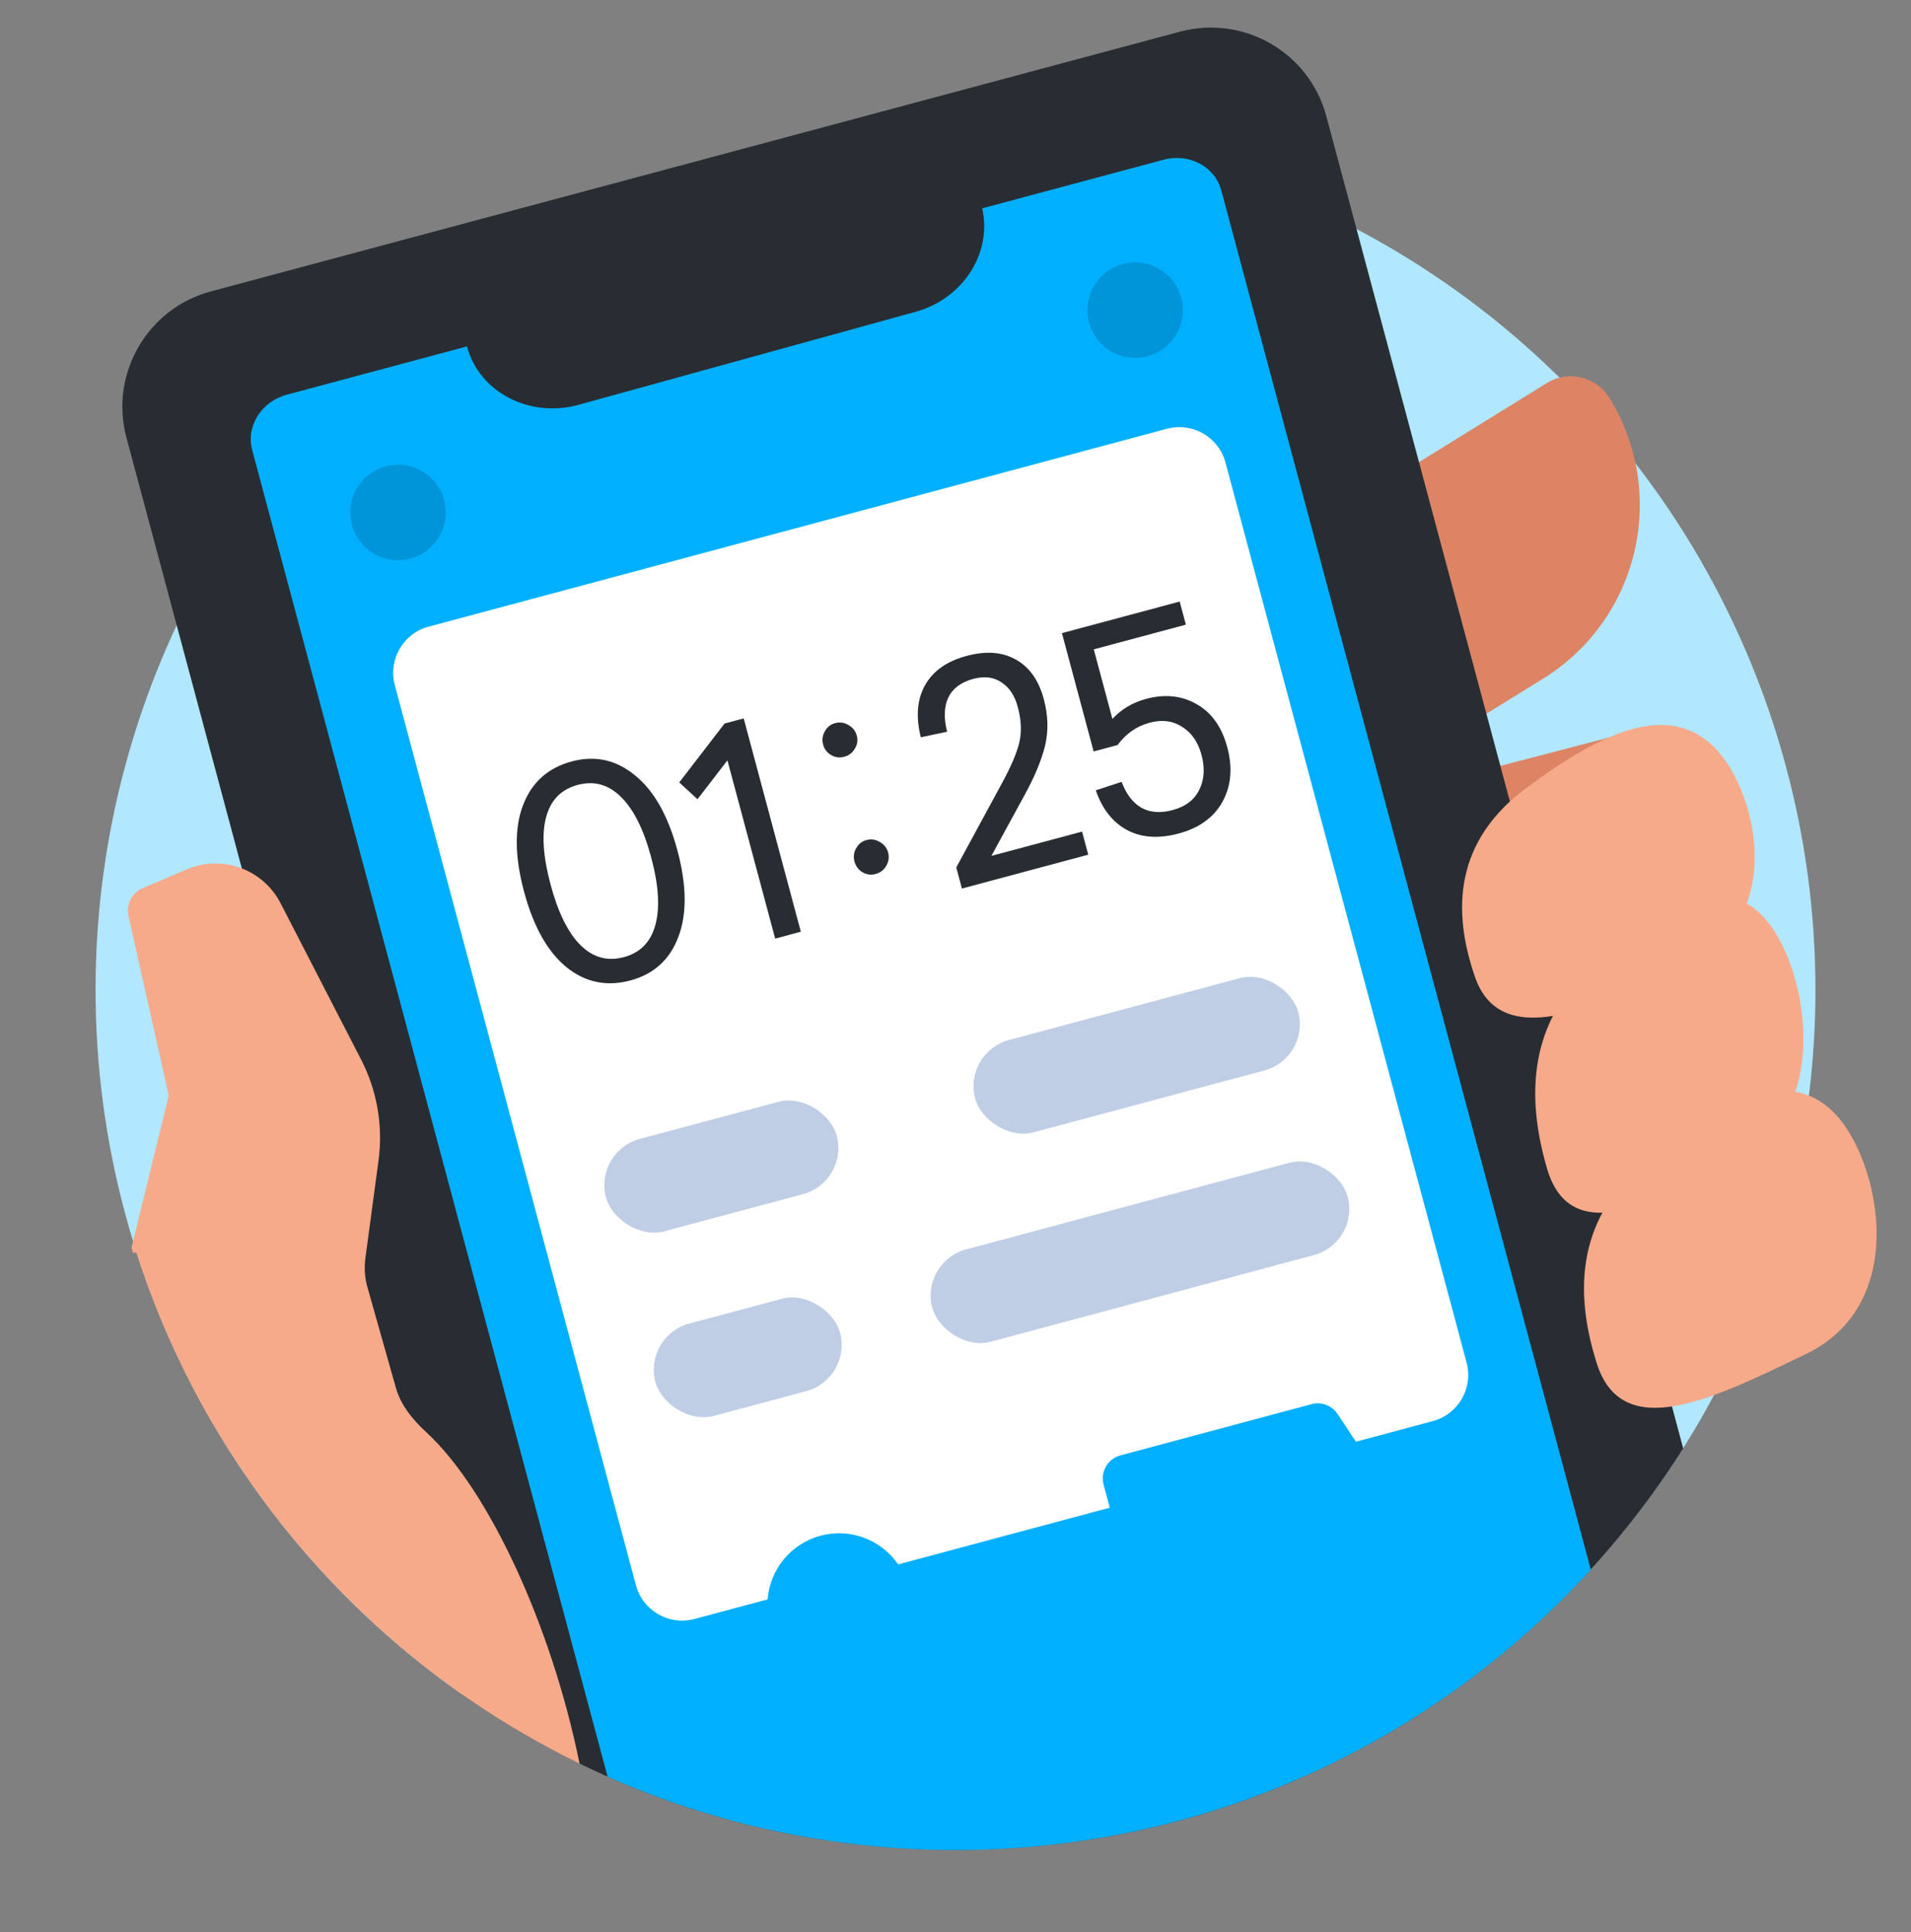 <svg xmlns="http://www.w3.org/2000/svg" width="92" height="93" viewBox="0 0 92 93" fill="none"><rect x="0" y="0" width="92" height="93" fill="#808080" stroke="none"/><g clip-path="url(#clip0_31_32506)"><circle cx="46" cy="47.646" r="41.4" fill="#B1E7FF"></circle><path d="M79.779 34.896L72.087 36.902L70.388 38.816L73.078 39.591L79.779 34.896Z" fill="#DD8464"></path><path d="M58.65 28.218L74.469 18.437C75.494 17.803 76.84 18.12 77.474 19.145V19.145C80.328 23.76 78.9 29.815 74.285 32.668L64.965 38.431L58.65 28.218Z" fill="#DD8464"></path><path d="M10.154 14.025C7.087 14.847 5.266 18 6.088 21.067L22.308 81.601C29.021 86.293 37.189 89.046 46 89.046C60.751 89.046 73.701 81.331 81.033 69.716L63.851 5.59C63.029 2.522 59.876 0.702 56.808 1.524L10.154 14.025Z" fill="#282D33"></path><path d="M44.068 15.012L27.84 19.488C25.504 20.128 23.079 18.895 22.485 16.687L22.482 16.674L13.808 18.998C12.581 19.327 11.834 20.518 12.14 21.659L29.251 85.518C34.372 87.786 40.039 89.046 46 89.046C58.114 89.046 69.013 83.843 76.584 75.549L58.794 9.158C58.489 8.017 57.246 7.359 56.019 7.688L47.285 10.028C47.778 12.189 46.35 14.387 44.068 15.012Z" fill="#00B0FF"></path><path d="M19.007 32.979C18.679 31.753 19.407 30.491 20.634 30.163L56.18 20.638C57.407 20.309 58.668 21.037 58.997 22.264L70.605 65.586C70.933 66.813 70.205 68.074 68.978 68.403L65.276 69.395L64.397 68.064C64.124 67.651 63.617 67.458 63.139 67.587L53.943 70.051C53.329 70.215 52.965 70.846 53.129 71.459L53.427 72.57L43.24 75.3C42.436 74.128 40.953 73.531 39.502 73.92C38.051 74.309 37.065 75.567 36.954 76.984L33.432 77.928C32.205 78.256 30.944 77.528 30.615 76.301L19.007 32.979Z" fill="white"></path><rect x="28.578" y="55.417" width="11.5" height="4.6" rx="2.3" transform="rotate(-15 28.578 55.417)" fill="#C0CEE5"></rect><rect x="46.351" y="50.654" width="16.1" height="4.6" rx="2.3" transform="rotate(-15 46.351 50.654)" fill="#C0CEE5"></rect><rect x="30.959" y="64.303" width="9.2" height="4.6" rx="2.3" transform="rotate(-15 30.959 64.303)" fill="#C0CEE5"></rect><rect x="44.289" y="60.732" width="20.7" height="4.6" rx="2.3" transform="rotate(-15 44.289 60.732)" fill="#C0CEE5"></rect><path d="M27.522 36.651C28.648 36.349 29.664 36.572 30.57 37.32C31.484 38.056 32.165 39.261 32.613 40.936C33.062 42.611 33.076 44 32.656 45.103C32.242 46.195 31.473 46.891 30.347 47.193C29.203 47.499 28.174 47.285 27.261 46.548C26.355 45.801 25.677 44.59 25.228 42.915C24.78 41.24 24.762 39.857 25.176 38.765C25.596 37.662 26.378 36.957 27.522 36.651ZM29.892 38.355C29.291 37.761 28.597 37.569 27.81 37.78C27.023 37.991 26.518 38.504 26.295 39.319C26.072 40.134 26.142 41.218 26.505 42.573C26.868 43.927 27.35 44.902 27.95 45.496C28.551 46.09 29.245 46.282 30.032 46.071C30.819 45.86 31.324 45.347 31.547 44.532C31.779 43.715 31.713 42.629 31.351 41.275C30.988 39.92 30.501 38.947 29.892 38.355Z" fill="#282D33"></path><path d="M38.554 44.847L37.319 45.178L35.02 36.599L33.579 38.47L32.7 37.661L34.883 34.825L35.803 34.579L38.554 44.847Z" fill="#282D33"></path><path d="M40.204 34.807C40.433 34.746 40.647 34.777 40.847 34.9C41.053 35.011 41.187 35.181 41.248 35.41C41.307 35.63 41.275 35.839 41.152 36.039C41.038 36.236 40.867 36.366 40.638 36.427C40.419 36.486 40.21 36.458 40.013 36.344C39.816 36.23 39.688 36.064 39.629 35.844C39.567 35.615 39.594 35.402 39.708 35.205C39.819 34.999 39.985 34.866 40.204 34.807ZM41.712 40.435C41.941 40.374 42.155 40.405 42.355 40.528C42.561 40.639 42.695 40.809 42.757 41.038C42.815 41.258 42.785 41.472 42.664 41.681C42.55 41.878 42.379 42.007 42.15 42.069C41.93 42.127 41.722 42.1 41.525 41.986C41.325 41.863 41.196 41.692 41.137 41.472C41.075 41.243 41.102 41.03 41.216 40.833C41.327 40.627 41.493 40.494 41.712 40.435Z" fill="#282D33"></path><path d="M46.531 31.572C47.474 31.319 48.27 31.381 48.92 31.756C49.567 32.122 50.011 32.753 50.251 33.65C50.462 34.437 50.482 35.187 50.31 35.9C50.136 36.604 49.808 37.393 49.326 38.268L47.727 41.197L52.093 40.027L52.391 41.139L46.309 42.769L46.037 41.753L48.194 37.776C48.649 36.948 48.94 36.277 49.067 35.762C49.191 35.239 49.17 34.666 49.003 34.043C48.854 33.485 48.59 33.085 48.211 32.843C47.839 32.59 47.388 32.534 46.857 32.676C46.271 32.833 45.87 33.132 45.655 33.572C45.449 34.01 45.429 34.56 45.596 35.221L44.329 35.487C44.085 34.503 44.151 33.671 44.528 32.991C44.912 32.3 45.58 31.827 46.531 31.572Z" fill="#282D33"></path><path d="M55.179 33.639C56.085 33.396 56.898 33.483 57.617 33.898C58.334 34.304 58.824 34.997 59.086 35.976C59.348 36.955 59.272 37.824 58.858 38.583C58.443 39.341 57.737 39.854 56.739 40.121C55.778 40.379 54.949 40.321 54.251 39.949C53.562 39.575 53.063 38.938 52.754 38.041L53.998 37.633C54.213 38.214 54.524 38.626 54.933 38.869C55.35 39.11 55.857 39.151 56.451 38.992C57.074 38.825 57.501 38.5 57.735 38.015C57.977 37.529 58.014 36.97 57.844 36.338C57.678 35.716 57.365 35.265 56.908 34.985C56.457 34.694 55.939 34.627 55.353 34.784C54.722 34.953 54.205 35.312 53.803 35.861L52.65 36.17L51.124 30.474L56.793 28.955L57.091 30.067L52.657 31.255L53.554 34.604C53.988 34.135 54.529 33.813 55.179 33.639Z" fill="#282D33"></path><circle cx="19.161" cy="24.667" r="2.3" transform="rotate(-15 19.161 24.667)" fill="#0095D8"></circle><ellipse cx="54.65" cy="14.929" rx="2.3" ry="2.3" transform="rotate(-15 54.65 14.929)" fill="#0095D8"></ellipse><path d="M83.62 37.574C84.97 40.381 85.12 44.798 81.07 46.593C76.621 48.572 72.172 50.642 70.972 46.915C69.922 43.786 70.022 40.473 73.522 37.896C77.021 35.319 81.32 32.834 83.62 37.574Z" fill="#F7AA89"></path><path d="M86.039 46.013C87.276 49.054 87.413 53.84 83.701 55.784C79.623 57.928 75.544 60.171 74.445 56.133C73.482 52.743 73.574 49.154 76.782 46.362C79.99 43.571 83.885 40.879 86.039 46.013Z" fill="#F7AA89"></path><path d="M89.489 55.404C90.839 58.445 90.989 63.231 86.939 65.175C82.49 67.319 78.041 69.562 76.841 65.524C75.791 62.134 75.891 58.545 79.391 55.753C82.89 52.962 87.189 50.27 89.489 55.404Z" fill="#F7AA89"></path><path d="M6.397 60.296H6.568C10.034 71.108 17.823 79.984 27.901 84.891C26.558 78.263 23.527 71.692 20.504 68.921C19.86 68.33 19.293 67.629 19.055 66.788L17.69 61.962C17.561 61.508 17.527 61.032 17.59 60.563L18.223 55.856C18.447 54.189 18.154 52.493 17.383 50.998L13.505 43.471C12.659 41.831 10.69 41.121 8.992 41.846L6.87 42.752C6.349 42.974 6.061 43.536 6.185 44.088L8.124 52.733L6.332 60.051C6.353 60.133 6.375 60.215 6.397 60.296Z" fill="#F7AA89"></path></g><defs><clipPath id="clip0_31_32506"><rect width="92" height="92" fill="white" transform="translate(0 0.496)"></rect></clipPath></defs></svg>